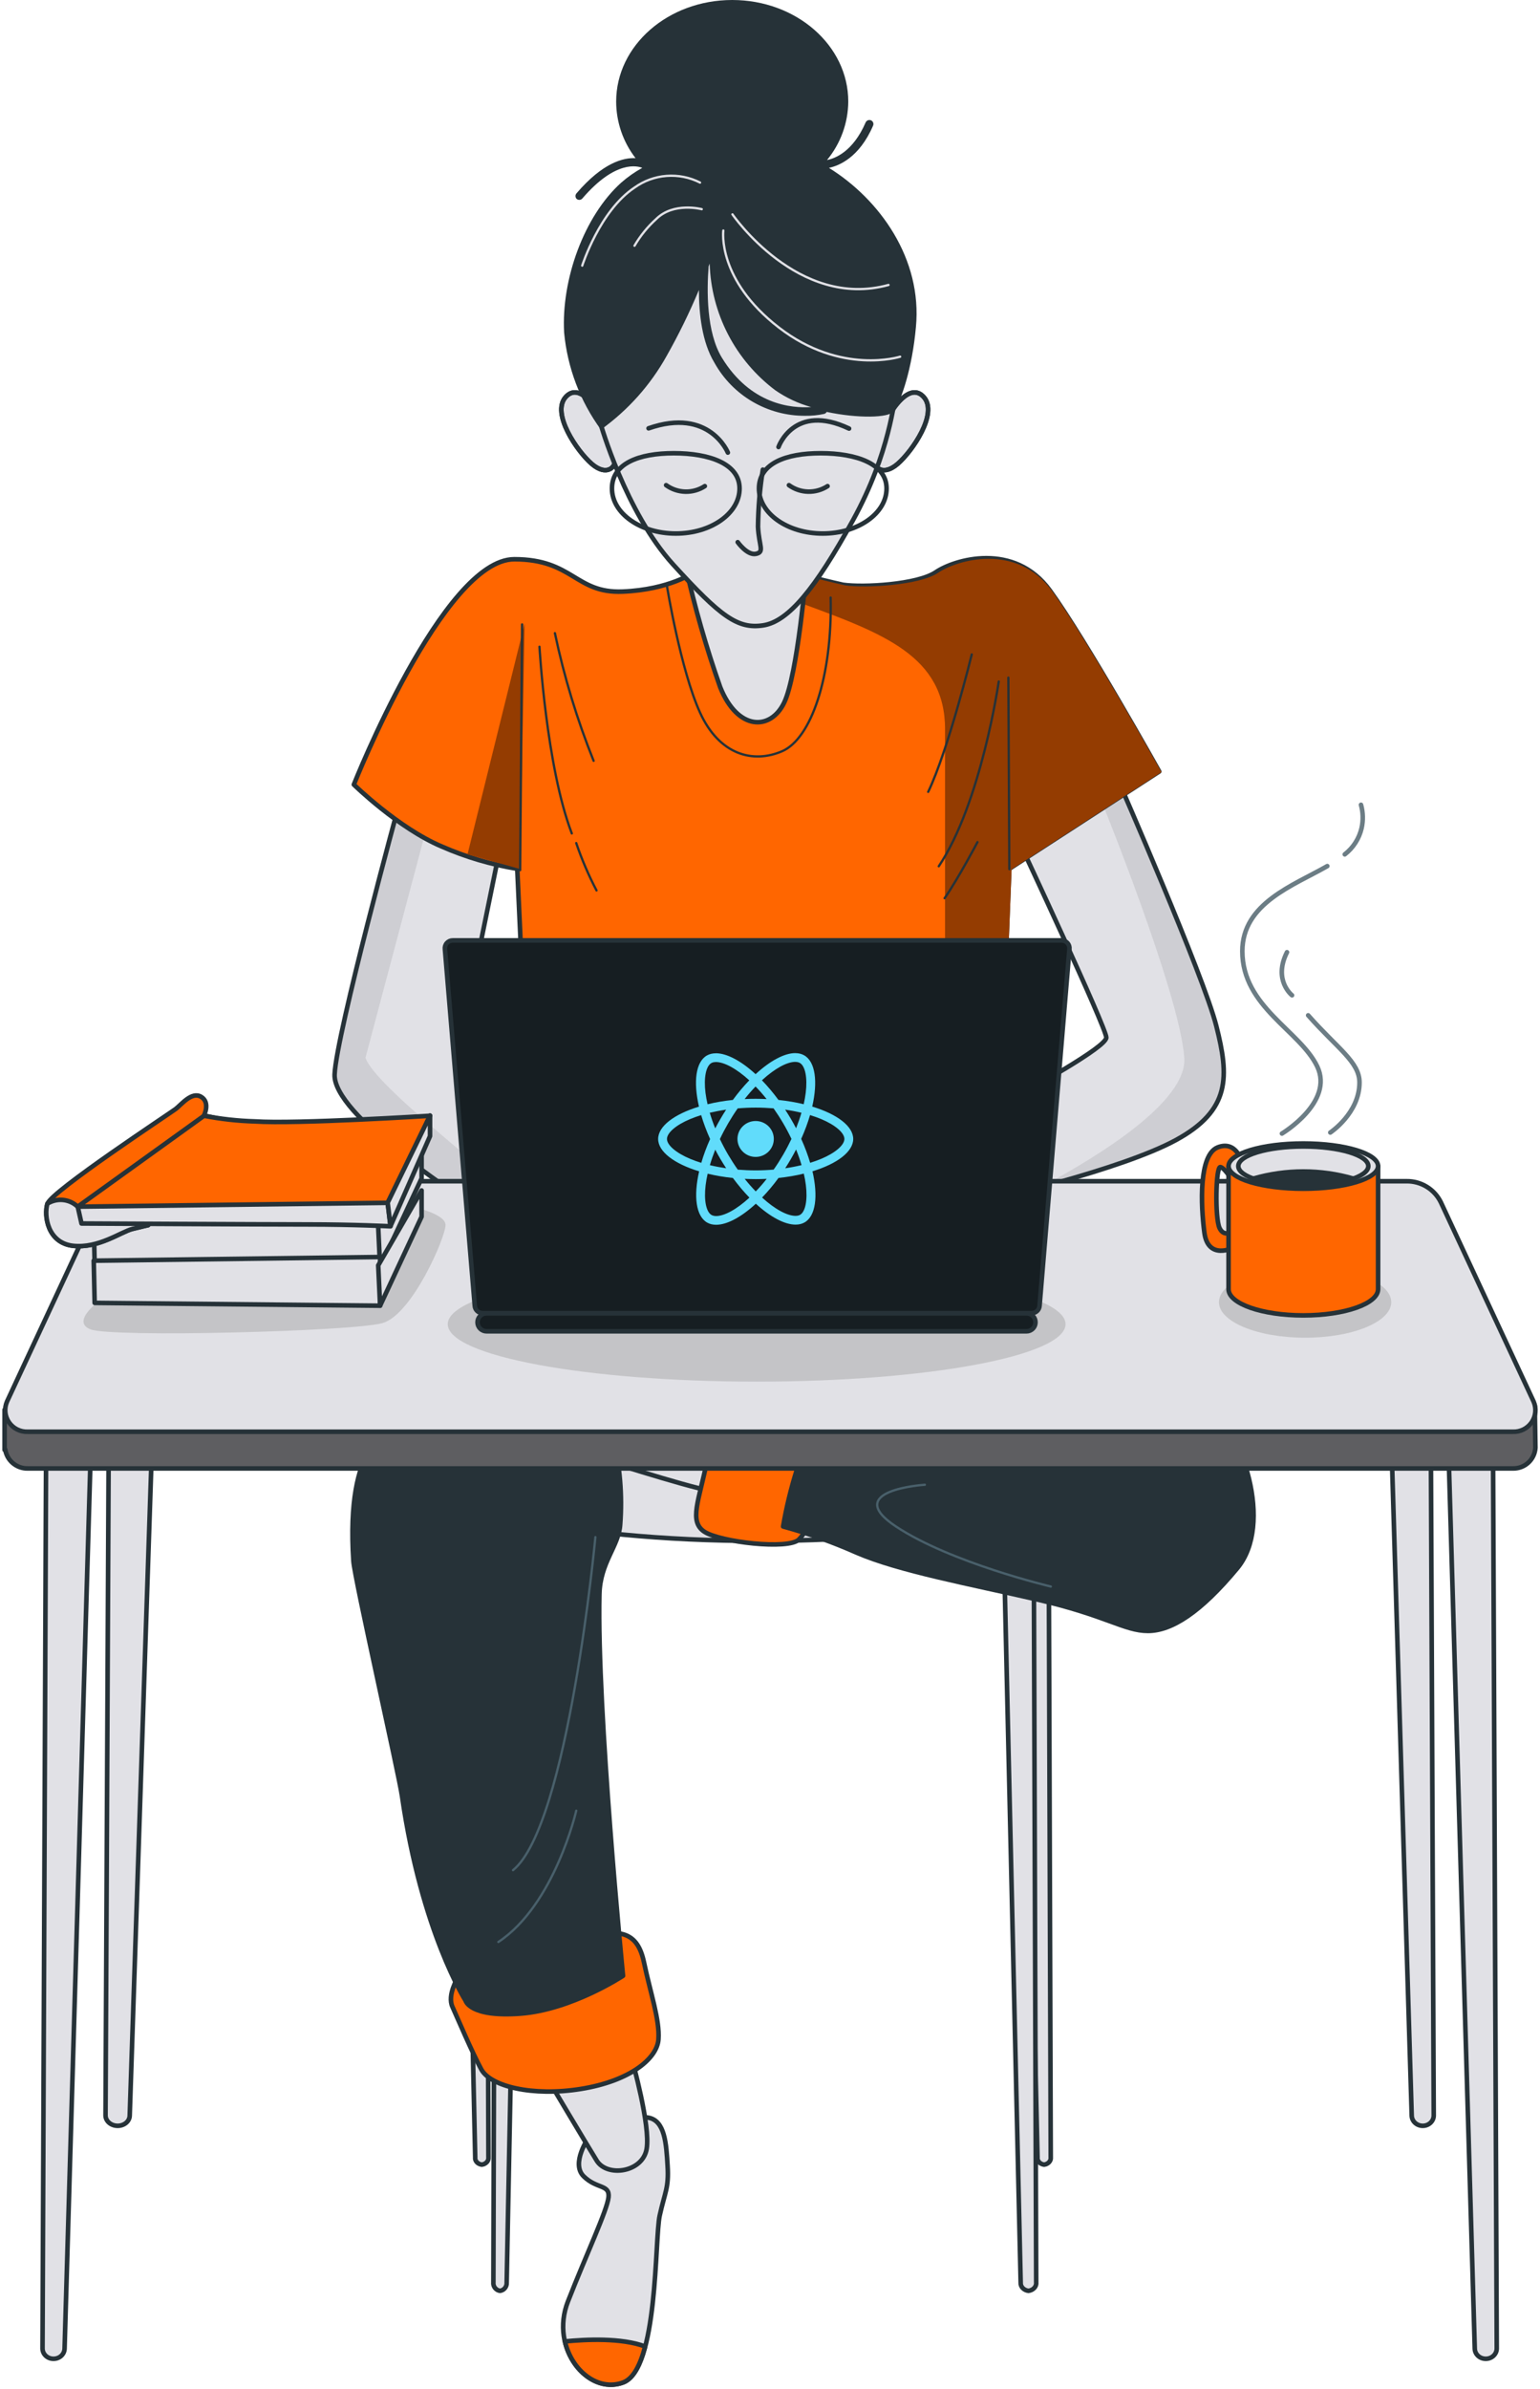 <svg width="336" height="521" viewBox="0 0 336 521" fill="none" xmlns="http://www.w3.org/2000/svg">
<path d="M222.598 184.047C222.598 184.047 241.376 224.126 241.376 226.242C241.376 228.358 224.714 237.421 221.54 239.325C219.078 240.727 216.541 241.993 213.94 243.116L215.845 261.683C215.845 261.683 244.533 255.141 256.558 248.6C268.583 242.058 268.16 234.67 265.374 223.703C262.588 212.735 244.057 170.347 244.057 170.347L222.598 184.047Z" fill="#E1E1E6"/>
<g style="mix-blend-mode:multiply" opacity="0.5">
<path d="M256.505 248.6C268.53 242.058 268.107 234.67 265.321 223.703C262.535 212.735 244.004 170.347 244.004 170.347L241.006 172.251L240.054 174.014C240.054 174.014 257.351 216.473 258.392 230.614C259.097 240.118 239.966 251.967 227.323 258.738C236.704 256.252 249.47 252.426 256.505 248.6Z" fill="#BBBBBF"/>
</g>
<path d="M222.598 184.047C222.598 184.047 241.376 224.126 241.376 226.242C241.376 228.358 224.714 237.421 221.54 239.325C219.078 240.727 216.541 241.993 213.94 243.116L215.845 261.683C215.845 261.683 244.533 255.141 256.558 248.6C268.583 242.058 268.16 234.67 265.374 223.703C262.588 212.735 244.057 170.347 244.057 170.347L222.598 184.047Z" stroke="#263238" stroke-linecap="round" stroke-linejoin="round"/>
<path d="M87.11 175.196C87.11 175.196 73.41 225.395 73.004 234.264C72.599 243.134 100.211 260.625 101.216 261.683C102.221 262.741 99.647 231.179 99.647 231.179L109.01 185.334L87.11 175.196Z" fill="#E1E1E6"/>
<g style="mix-blend-mode:multiply" opacity="0.5">
<path d="M93.388 179.304L93.088 177.946L87.11 175.196C87.11 175.196 73.41 225.395 73.004 234.264C72.599 243.134 100.211 260.625 101.216 261.683C101.622 262.106 101.463 257.381 101.128 251.544C92.911 244.579 81.115 234.776 79.74 230.65" fill="#BBBBBF"/>
</g>
<path d="M87.11 175.196C87.11 175.196 73.41 225.395 73.004 234.264C72.599 243.134 100.211 260.625 101.216 261.683C102.221 262.741 99.647 231.179 99.647 231.179L109.01 185.334L87.11 175.196Z" stroke="#263238" stroke-linecap="round" stroke-linejoin="round"/>
<path d="M151.451 124.767C151.451 124.767 146.161 128.576 135.846 128.999C125.531 129.422 125.038 121.946 112.219 121.946C96.685 121.946 77.201 171.087 77.201 171.087C77.201 171.087 86.899 180.591 96.403 184.594C101.66 186.897 107.188 188.526 112.854 189.443L114.335 221.728H218.966L220.217 189.443L252.926 168.231C252.926 168.231 236.88 139.543 229.087 128.787C221.293 118.031 208.192 122.034 204.19 124.767C200.187 127.5 188.32 128.152 183.948 127.518C178.243 126.255 172.605 124.707 167.056 122.88C167.056 122.88 160.32 117.273 151.451 124.767Z" fill="#FF6600" stroke="#263238" stroke-linecap="round" stroke-linejoin="round"/>
<path fill-rule="evenodd" clip-rule="evenodd" d="M113.5 189.5L114.453 136L102 186.3L113.5 189.5Z" fill="#943c01"/>
<path fill-rule="evenodd" clip-rule="evenodd" d="M206.192 221.862V159C206.192 143.05 192.708 138.107 174.723 131.514C168.465 129.22 161.662 126.727 154.692 123.5L154 123.363C161.833 118.258 167.547 123.015 167.547 123.015C173.097 124.842 178.734 126.39 184.439 127.652C188.812 128.287 200.678 127.634 204.681 124.901C208.684 122.168 221.784 118.166 229.578 128.922C237.371 139.677 253.417 168.365 253.417 168.365L220.709 189.577L219.457 221.862H206.192Z" fill="#943c01"/>
<path d="M113.912 136.158L113.489 189.743" stroke="#263238" stroke-width="0.5" stroke-linecap="round" stroke-linejoin="round"/>
<path d="M117.703 141.024C117.703 141.024 119.184 167.173 124.756 181.737" stroke="#263238" stroke-width="0.5" stroke-linecap="round" stroke-linejoin="round"/>
<path d="M125.725 183.836C126.929 187.39 128.408 190.845 130.151 194.168" stroke="#263238" stroke-width="0.5" stroke-linecap="round" stroke-linejoin="round"/>
<path d="M121.07 138.062C123.072 147.57 125.898 156.886 129.516 165.903" stroke="#263238" stroke-width="0.5" stroke-linecap="round" stroke-linejoin="round"/>
<path d="M212.019 142.699C212.019 142.699 206.958 163.382 202.515 172.674" stroke="#263238" stroke-width="0.5" stroke-linecap="round" stroke-linejoin="round"/>
<path d="M220.217 189.531L220.006 147.76" stroke="#263238" stroke-width="0.5" stroke-linecap="round" stroke-linejoin="round"/>
<path d="M217.908 148.606C217.908 148.606 214.099 175.055 204.824 188.896" stroke="#263238" stroke-width="0.5" stroke-linecap="round" stroke-linejoin="round"/>
<path d="M213.27 183.624C213.27 183.624 209.039 191.647 206.094 195.861" stroke="#263238" stroke-width="0.5" stroke-linecap="round" stroke-linejoin="round"/>
<path d="M145.544 127.941C145.544 127.941 148.506 146.085 152.721 155.359C156.935 164.634 164.323 166.538 170.653 163.805C176.983 161.072 181.62 147.548 181.232 130.304" stroke="#263238" stroke-width="0.5" stroke-linecap="round" stroke-linejoin="round"/>
<path d="M130.574 89.961C130.574 89.961 126.554 83.013 123.398 86.593C120.242 90.172 125.937 98.407 129.093 101.14C132.249 103.873 134.577 102.198 134.383 99.253C134.189 96.308 130.574 89.961 130.574 89.961Z" fill="#E1E1E6" stroke="#263238" stroke-linecap="round" stroke-linejoin="round"/>
<path d="M130.574 89.961C130.574 89.961 126.554 83.013 123.398 86.593C120.242 90.172 125.937 98.407 129.093 101.14C132.249 103.873 134.577 102.198 134.383 99.253C134.189 96.308 130.574 89.961 130.574 89.961Z" stroke="#263238" stroke-linecap="round" stroke-linejoin="round"/>
<path d="M194.386 89.961C194.386 89.961 198.389 83.013 201.562 86.593C204.736 90.172 199.023 98.407 195.867 101.14C192.711 103.873 190.366 102.198 190.577 99.253C190.789 96.308 194.386 89.961 194.386 89.961Z" fill="#E1E1E6" stroke="#263238" stroke-linecap="round" stroke-linejoin="round"/>
<path d="M194.386 89.961C194.386 89.961 198.389 83.013 201.562 86.593C204.736 90.172 199.023 98.407 195.867 101.14C192.711 103.873 190.366 102.198 190.577 99.253C190.789 96.308 194.386 89.961 194.386 89.961Z" stroke="#263238" stroke-linecap="round" stroke-linejoin="round"/>
<path d="M149.547 123.304C151.538 132.307 154.076 141.181 157.146 149.876C160.955 159.362 168.114 159.362 171.076 153.243C174.038 147.125 175.925 124.326 175.925 124.326C175.925 124.326 156.088 127.094 149.547 123.304Z" fill="#E1E1E6" stroke="#263238" stroke-linecap="round" stroke-linejoin="round"/>
<path d="M130.997 92.288C130.997 92.288 136.481 111.684 146.867 123.092C157.252 134.5 160.973 137.198 166.492 136.369C172.01 135.54 177.882 128.364 186.099 113.447C194.315 98.53 194.915 87.087 195.603 86.029C196.29 84.971 193.839 63.882 182.096 54.802C170.353 45.721 157.199 41.736 145.809 51.645C134.418 61.555 127.189 77.724 130.997 92.288Z" fill="#E1E1E6"/>
<path d="M130.997 92.288C130.997 92.288 136.481 111.684 146.867 123.092C157.252 134.5 160.973 137.198 166.492 136.369C172.01 135.54 177.882 128.364 186.099 113.447C194.315 98.53 194.915 87.087 195.603 86.029C196.29 84.971 193.839 63.882 182.096 54.802C170.353 45.721 157.199 41.736 145.809 51.645C134.418 61.555 127.189 77.724 130.997 92.288Z" stroke="#263238" stroke-linecap="round" stroke-linejoin="round"/>
<path d="M166.439 102.409C165.785 106.528 165.431 110.688 165.381 114.858C165.592 119.072 166.862 120.341 164.957 120.764C163.053 121.188 160.955 118.225 160.955 118.225" stroke="#263238" stroke-linecap="round" stroke-linejoin="round"/>
<path d="M145.333 105.795C146.555 106.677 148.015 107.17 149.523 107.208C151.03 107.246 152.514 106.827 153.778 106.006" stroke="#263238" stroke-linecap="round" stroke-linejoin="round"/>
<path d="M172.134 105.795C173.353 106.676 174.811 107.168 176.315 107.205C177.819 107.243 179.3 106.825 180.562 106.006" stroke="#263238" stroke-linecap="round" stroke-linejoin="round"/>
<path d="M158.804 98.689C158.804 98.689 154.784 88.762 141.506 93.399" stroke="#263238" stroke-linecap="round" stroke-linejoin="round"/>
<path d="M169.859 97.472C169.859 97.472 173.227 87.757 185.252 93.452" stroke="#263238" stroke-linecap="round" stroke-linejoin="round"/>
<path d="M161.36 106.517C161.36 111.948 155.136 116.339 147.448 116.339C139.761 116.339 133.519 111.948 133.519 106.517C133.519 101.087 139.338 98.83 147.025 98.83C154.713 98.83 161.36 101.104 161.36 106.517Z" stroke="#263238" stroke-linecap="round" stroke-linejoin="round"/>
<path d="M193.434 106.517C193.434 111.948 187.192 116.339 179.504 116.339C171.816 116.339 165.592 111.948 165.592 106.517C165.592 101.087 171.393 98.83 179.081 98.83C186.769 98.83 193.434 101.104 193.434 106.517Z" stroke="#263238" stroke-linecap="round" stroke-linejoin="round"/>
<path d="M180.862 36.605C182.96 36.164 187.457 34.436 190.489 27.401C190.536 27.294 190.561 27.18 190.563 27.064C190.566 26.947 190.545 26.832 190.502 26.724C190.46 26.615 190.396 26.517 190.315 26.433C190.234 26.35 190.138 26.283 190.031 26.237C189.815 26.148 189.573 26.145 189.356 26.231C189.139 26.316 188.964 26.483 188.867 26.695C186.081 33.149 182.096 34.577 180.439 34.895C183.405 31.305 185.043 26.803 185.076 22.146C185.076 9.909 173.738 0 159.756 0C145.773 0 134.436 9.909 134.436 22.146C134.445 26.615 135.933 30.955 138.668 34.489C136.005 34.348 131.509 35.477 125.814 42.124C125.651 42.292 125.56 42.516 125.56 42.75C125.56 42.983 125.651 43.208 125.814 43.376C125.977 43.512 126.183 43.586 126.395 43.587C126.524 43.587 126.65 43.559 126.766 43.504C126.882 43.449 126.984 43.369 127.065 43.27C134.348 34.789 139.161 36.217 140.131 36.605C138.485 37.511 136.942 38.592 135.529 39.832C127.4 47.149 122.446 60.991 123.081 72.522C123.794 80.17 126.567 87.482 131.103 93.681C137.007 89.456 141.903 83.976 145.438 77.636C148.073 72.978 150.429 68.168 152.491 63.23C152.491 68.396 153.161 74.638 155.877 79.099C157.836 82.623 160.705 85.555 164.186 87.59C167.666 89.625 171.629 90.687 175.66 90.666C177.052 90.686 178.442 90.55 179.804 90.26C179.924 90.231 180.036 90.176 180.133 90.1C180.23 90.024 180.31 89.928 180.368 89.82C187.174 91.265 193.945 91.142 194.986 89.696C196.661 87.386 199.041 80.175 199.834 71.358C201.28 56.406 191.865 43.429 180.862 36.605ZM157.517 78.023C154.096 72.434 154.202 63.318 154.607 58.081L154.837 57.482C154.999 62.868 156.372 68.148 158.854 72.931C161.335 77.714 164.862 81.877 169.172 85.112C171.553 86.757 174.193 87.991 176.983 88.762C172.663 89.061 163.776 88.233 157.517 78.023Z" fill="#263238"/>
<path d="M157.816 50.27C157.816 50.27 156.371 60.955 169.947 71.429C183.524 81.903 196.396 77.777 196.396 77.777" stroke="#E1E1E6" stroke-width="0.5" stroke-linecap="round" stroke-linejoin="round"/>
<path d="M159.809 46.744C159.809 46.744 174.109 67.567 193.857 62.137" stroke="#E1E1E6" stroke-width="0.5" stroke-linecap="round" stroke-linejoin="round"/>
<path d="M152.738 39.814C150.483 38.669 147.957 38.165 145.435 38.358C142.913 38.551 140.493 39.433 138.438 40.907C130.839 45.968 127.03 57.922 127.03 57.922" stroke="#E1E1E6" stroke-width="0.5" stroke-linecap="round" stroke-linejoin="round"/>
<path d="M153.109 45.615C153.109 45.615 146.955 43.975 143.146 47.784C141.29 49.466 139.702 51.422 138.438 53.585" stroke="#E1E1E6" stroke-width="0.5" stroke-linecap="round" stroke-linejoin="round"/>
<path d="M23.926 269.854L23.026 461.271C23.026 461.874 23.305 462.453 23.801 462.879C24.297 463.305 24.97 463.545 25.672 463.545C26.357 463.545 27.014 463.316 27.505 462.906C27.996 462.496 28.281 461.938 28.3 461.35L34.66 270.123L23.926 269.854Z" fill="#E1E1E6" stroke="#263238" stroke-linecap="round" stroke-linejoin="round"/>
<path d="M10.062 314.308L9.277 512.077C9.275 512.376 9.335 512.672 9.455 512.949C9.575 513.225 9.753 513.477 9.976 513.688C10.2 513.9 10.466 514.067 10.759 514.18C11.052 514.294 11.366 514.351 11.683 514.349C12.304 514.35 12.901 514.123 13.35 513.717C13.798 513.311 14.063 512.757 14.089 512.171L19.853 314.56L10.062 314.308Z" fill="#E1E1E6" stroke="#263238" stroke-linecap="round" stroke-linejoin="round"/>
<path d="M311.994 269.854L312.814 461.271C312.816 461.569 312.756 461.865 312.637 462.14C312.517 462.416 312.341 462.667 312.119 462.878C311.897 463.089 311.632 463.257 311.341 463.372C311.049 463.486 310.737 463.545 310.421 463.545C309.796 463.545 309.195 463.317 308.746 462.907C308.296 462.498 308.033 461.939 308.011 461.35L302.238 270.123L311.994 269.854Z" fill="#E1E1E6" stroke="#263238" stroke-linecap="round" stroke-linejoin="round"/>
<path d="M325.744 314.308L326.563 512.077C326.565 512.376 326.504 512.672 326.384 512.949C326.264 513.225 326.087 513.477 325.863 513.688C325.639 513.9 325.373 514.067 325.08 514.18C324.787 514.294 324.474 514.351 324.157 514.349C323.538 514.349 322.942 514.123 322.496 513.716C322.051 513.31 321.789 512.756 321.768 512.171L315.987 314.56L325.744 314.308Z" fill="#E1E1E6" stroke="#263238" stroke-linecap="round" stroke-linejoin="round"/>
<path d="M108.106 322.775L107.646 497.66C107.596 498.097 107.718 498.535 107.987 498.884C108.256 499.233 108.65 499.465 109.088 499.531C109.514 499.472 109.903 499.254 110.173 498.921C110.444 498.588 110.577 498.166 110.545 497.739L113.981 322.98L108.106 322.775Z" fill="#E1E1E6" stroke="#263238" stroke-linecap="round" stroke-linejoin="round"/>
<path d="M228.75 316.425L229.254 470.426C229.297 470.799 229.17 471.171 228.899 471.466C228.628 471.762 228.235 471.957 227.8 472.012C227.366 471.957 226.974 471.761 226.706 471.465C226.439 471.17 226.316 470.797 226.364 470.426L222.916 316.552L228.75 316.425Z" fill="#E1E1E6" stroke="#263238" stroke-linecap="round" stroke-linejoin="round"/>
<path d="M106.066 316.425L106.57 470.426C106.613 470.799 106.486 471.171 106.215 471.466C105.944 471.762 105.551 471.957 105.116 472.012C104.682 471.957 104.29 471.761 104.022 471.465C103.755 471.17 103.632 470.797 103.68 470.426L100.232 316.552L106.066 316.425Z" fill="#E1E1E6" stroke="#263238" stroke-linecap="round" stroke-linejoin="round"/>
<path d="M225.503 322.775L226.076 497.66C226.135 498.097 225.992 498.535 225.679 498.884C225.365 499.233 224.905 499.465 224.395 499.531C223.899 499.469 223.448 499.25 223.133 498.918C222.818 498.586 222.662 498.165 222.695 497.739L218.686 322.98L225.503 322.775Z" fill="#E1E1E6" stroke="#263238" stroke-linecap="round" stroke-linejoin="round"/>
<path d="M165.706 336C207.93 336 242.158 328.227 242.158 318.638C242.158 309.049 207.93 301.276 165.706 301.276C123.483 301.276 89.255 309.049 89.255 318.638C89.255 328.227 123.483 336 165.706 336Z" fill="#E1E1E6" stroke="#263238" stroke-linecap="round" stroke-linejoin="round"/>
<path d="M128.477 466.018C128.477 466.018 124.474 471.72 127.343 474.554C130.212 477.388 133.064 476.261 132.772 479.112C132.48 481.963 127.91 491.626 123.907 501.869C119.904 512.112 128.202 522.355 135.933 519.521C143.664 516.687 142.805 488.212 143.939 483.09C145.073 477.969 145.949 477.115 145.657 472.284C145.365 467.452 145.09 462.331 141.362 461.75C137.634 461.17 130.195 464.038 128.477 466.018Z" fill="#E1E1E6" stroke="#263238" stroke-linecap="round" stroke-linejoin="round"/>
<path d="M140.761 511.668C135.607 509.722 127.704 510.115 123.254 510.559C124.749 516.995 130.47 521.519 135.933 519.521C138.218 518.685 139.713 515.646 140.761 511.668Z" fill="#FF6600" stroke="#263238" stroke-linecap="round" stroke-linejoin="round"/>
<path d="M119.612 453.505C119.612 453.505 127.91 467.452 130.195 471.14C132.48 474.827 140.228 473.701 141.087 468.579C141.946 463.458 137.926 449.237 137.926 449.237L120.746 453.505H119.612Z" fill="#E1E1E6" stroke="#263238" stroke-linecap="round" stroke-linejoin="round"/>
<path d="M99.855 431.312C99.855 431.312 97.553 435.016 98.704 437.577C99.855 440.138 102.999 447.53 105.009 451.234C107.019 454.939 116.176 457.21 126.759 455.502C137.342 453.795 143.372 448.947 143.664 444.679C143.956 440.411 141.946 434.726 140.503 427.897C139.06 421.069 135.349 421.359 130.195 421.359C125.041 421.359 104.15 427.334 99.855 431.312Z" fill="#FF6600" stroke="#263238" stroke-linecap="round" stroke-linejoin="round"/>
<path d="M130.779 347.66C130.934 340.661 135.005 337.212 135.315 332.415C135.799 326.073 135.272 319.695 133.751 313.516L125.917 302.881C103.377 303.171 87.227 303.547 86.97 303.632C86.111 303.905 85.526 308.753 84.96 312.731C84.96 312.731 75.39 313.943 77.108 340.404C77.349 344.092 87.004 386.754 87.708 391.62C92.004 421.342 101.573 436.228 101.573 436.228C101.573 436.228 102.432 439.933 113.599 439.079C124.766 438.226 135.933 430.834 135.933 430.834C135.933 430.834 130.195 372.977 130.779 347.66Z" fill="#263238" stroke="#263238" stroke-linecap="round" stroke-linejoin="round"/>
<path d="M104.425 313.516C111.966 313.902 119.449 315.046 126.759 316.931C136.5 319.782 153.68 325.467 157.683 325.467C161.686 325.467 160.552 310.665 160.552 307.832C160.552 304.998 109.012 303.273 102.707 303.273C96.402 303.273 104.425 313.516 104.425 313.516Z" fill="#E1E1E6" stroke="#263238" stroke-linecap="round" stroke-linejoin="round"/>
<path d="M160.552 307.832C160.552 307.832 155.965 310.102 154.247 318.638C152.529 327.174 150.244 331.732 153.68 334.003C157.116 336.273 172.012 337.98 174.296 335.71C176.581 333.439 182.887 322.052 184.038 314.66C185.189 307.268 160.552 307.832 160.552 307.832Z" fill="#FF6600" stroke="#263238" stroke-linecap="round" stroke-linejoin="round"/>
<path d="M180.018 310.665C177.355 313.702 175.228 317.166 173.73 320.908C172.515 324.826 171.557 328.818 170.861 332.859C176.342 334.352 181.7 336.258 186.89 338.561C196.064 342.538 211.526 345.389 226.404 348.804C241.282 352.218 245.302 355.632 250.456 355.632C255.61 355.632 261.916 351.638 269.939 341.975C277.962 332.312 271.073 311.809 263.067 305.544C255.061 299.279 212.093 294.174 206.372 295.881C200.651 297.589 180.018 310.665 180.018 310.665Z" fill="#263238" stroke="#263238" stroke-linecap="round" stroke-linejoin="round"/>
<path d="M129.903 335.181C129.903 335.181 123.993 398.022 111.932 407.804" stroke="#49606B" stroke-width="0.5" stroke-linecap="round" stroke-linejoin="round"/>
<path d="M125.728 394.829C125.728 394.829 121.038 415.315 108.737 423.459" stroke="#49606B" stroke-width="0.5" stroke-linecap="round" stroke-linejoin="round"/>
<path d="M201.785 323.76C201.785 323.76 183.454 324.903 195.48 332.859C207.506 340.814 229.273 345.953 229.273 345.953" stroke="#49606B" stroke-width="0.5" stroke-linecap="round" stroke-linejoin="round"/>
<path d="M334.863 306.466L328.678 300.934L314.384 270.205C313.706 268.807 312.641 267.63 311.315 266.811C309.988 265.991 308.455 265.564 306.893 265.579H29.261C27.697 265.561 26.16 265.987 24.83 266.806C23.5 267.626 22.433 268.805 21.754 270.205L3.938 308.48L1 307.405V316.162L1.137 316.06C1.312 317.228 1.909 318.294 2.817 319.057C3.724 319.82 4.88 320.23 6.068 320.208H330.069C331.321 320.237 332.535 319.781 333.455 318.937C334.375 318.093 334.929 316.927 335 315.684L334.863 306.466Z" fill="#5E5E61" stroke="#263238" stroke-linecap="round" stroke-linejoin="round"/>
<path d="M330.069 312.202H6.068C5.266 312.234 4.469 312.062 3.751 311.704C3.034 311.346 2.419 310.812 1.966 310.154C1.513 309.495 1.235 308.733 1.159 307.939C1.084 307.144 1.212 306.344 1.533 305.612L21.754 262.199C22.43 260.795 23.496 259.614 24.827 258.794C26.157 257.974 27.696 257.55 29.262 257.572H306.893C308.456 257.554 309.991 257.979 311.318 258.799C312.646 259.618 313.709 260.798 314.384 262.199L334.605 305.612C334.926 306.344 335.054 307.144 334.978 307.939C334.903 308.733 334.625 309.495 334.172 310.154C333.718 310.812 333.104 311.346 332.387 311.704C331.669 312.062 330.872 312.234 330.069 312.202Z" fill="#E1E1E6" stroke="#263238" stroke-linecap="round" stroke-linejoin="round"/>
<g style="mix-blend-mode:multiply" opacity="0.5">
<path d="M22.475 283.043C22.475 283.043 15.139 288.045 19.726 289.872C24.314 291.699 77.04 290.333 83.465 288.506C89.89 286.68 97.209 269.83 97.209 267.098C97.209 264.367 87.966 262.403 84.564 262.25C81.163 262.096 36.219 264.811 36.219 264.811L22.475 283.043Z" fill="#A8A8A8"/>
</g>
<g style="mix-blend-mode:multiply" opacity="0.5">
<path d="M284.748 291.699C295.128 291.699 303.543 288.229 303.543 283.948C303.543 279.668 295.128 276.197 284.748 276.197C274.368 276.197 265.953 279.668 265.953 283.948C265.953 288.229 274.368 291.699 284.748 291.699Z" fill="#A8A8A8"/>
</g>
<g style="mix-blend-mode:multiply" opacity="0.5">
<path d="M165.088 301.276C202.311 301.276 232.486 295.666 232.486 288.745C232.486 281.825 202.311 276.215 165.088 276.215C127.865 276.215 97.69 281.825 97.69 288.745C97.69 295.666 127.865 301.276 165.088 301.276Z" fill="#A8A8A8"/>
</g>
<path d="M271.004 253.458C271.004 253.458 269.767 248.558 265.661 250.197C261.555 251.836 261.967 262.66 262.775 268.788C263.582 274.917 269.148 272.049 269.148 272.049V268.379C269.148 268.379 267.104 270.001 266.073 267.764C265.042 265.528 265.249 254.277 266.279 254.482C267.31 254.687 269.355 258.153 269.355 258.153C269.355 258.153 269.973 257.76 271.004 253.458Z" fill="#FF6600" stroke="#263238" stroke-linecap="round" stroke-linejoin="round"/>
<path d="M268.049 254.277V281.114C268.049 284.272 275.35 286.833 284.37 286.833C293.389 286.833 300.674 284.272 300.674 281.114V254.277H268.049Z" fill="#FF6600" stroke="#263238" stroke-linecap="round" stroke-linejoin="round"/>
<path d="M300.674 254.277C300.674 257.009 293.372 259.211 284.37 259.211C275.367 259.211 268.049 257.009 268.049 254.277C268.049 251.546 275.35 249.344 284.37 249.344C293.389 249.344 300.674 251.563 300.674 254.277Z" fill="#E1E1E6" stroke="#263238" stroke-linecap="round" stroke-linejoin="round"/>
<path d="M298.543 254.277C298.543 256.65 292.187 258.562 284.37 258.562C276.553 258.562 270.179 256.65 270.179 254.277C270.179 251.904 276.536 249.992 284.37 249.992C292.204 249.992 298.543 251.904 298.543 254.277Z" fill="#E1E1E6" stroke="#263238" stroke-linecap="round" stroke-linejoin="round"/>
<path d="M273.426 257.009C280.567 259.08 288.155 259.08 295.297 257.009C288.155 254.938 280.567 254.938 273.426 257.009Z" fill="#263238" stroke="#263238" stroke-linecap="round" stroke-linejoin="round"/>
<path d="M20.448 266.535L20.654 275.719L82.932 276.334V265.715L20.448 266.535Z" fill="#E1E1E6" stroke="#263238" stroke-linecap="round" stroke-linejoin="round"/>
<path d="M82.932 276.334L91.986 256.941V251.222L82.52 267.559L82.932 276.334Z" fill="#E1E1E6" stroke="#263238" stroke-linecap="round" stroke-linejoin="round"/>
<path d="M20.448 274.9L20.654 284.102L82.932 284.716V274.098L20.448 274.9Z" fill="#E1E1E6" stroke="#263238" stroke-linecap="round" stroke-linejoin="round"/>
<path d="M82.932 284.716L91.986 265.306V259.587L82.52 275.924L82.932 284.716Z" fill="#E1E1E6" stroke="#263238" stroke-linecap="round" stroke-linejoin="round"/>
<path d="M44.5 243.249C44.5 243.249 45.943 240.398 43.882 239.169C41.82 237.94 39.569 240.876 38.333 241.815C37.096 242.754 11.205 259.791 10.38 262.455C9.556 265.118 10.38 270.991 15.93 271.639C21.479 272.288 26.41 268.583 28.884 267.969C31.357 267.354 32.319 267.149 32.319 267.149L49.379 244.273L44.5 243.249Z" fill="#FF6600" stroke="#263238" stroke-linecap="round" stroke-linejoin="round"/>
<path d="M15.93 271.656C21.479 272.271 26.41 268.601 28.883 267.986C31.357 267.371 32.319 267.167 32.319 267.167L32.938 266.33L16.909 263.086C16.037 262.271 14.917 261.767 13.725 261.656C12.533 261.545 11.338 261.832 10.329 262.472C9.556 265.101 10.38 271.025 15.93 271.656Z" fill="#E1E1E6" stroke="#263238" stroke-linecap="round" stroke-linejoin="round"/>
<path d="M16.96 263.121H65.065C80.08 263.121 84.599 262.301 84.599 262.301L93.842 243.3C93.842 243.3 64.635 245.144 55.616 244.529C51.889 244.423 48.177 244.012 44.517 243.3L16.96 263.121Z" fill="#FF6600" stroke="#263238" stroke-linecap="round" stroke-linejoin="round"/>
<path d="M16.96 263.121L17.785 266.791C17.785 266.791 56.836 266.996 67.109 266.996C77.383 266.996 85.2 267.406 85.2 267.406L84.582 262.284L16.96 263.121Z" fill="#E1E1E6" stroke="#263238" stroke-linecap="round" stroke-linejoin="round"/>
<path d="M85.2 267.354L93.824 247.739V243.249L84.581 262.25L85.2 267.354Z" fill="#E1E1E6" stroke="#263238" stroke-linecap="round" stroke-linejoin="round"/>
<path d="M223.947 290.299H106.177C105.916 290.301 105.657 290.252 105.416 290.154C105.174 290.057 104.954 289.912 104.769 289.73C104.584 289.547 104.437 289.33 104.336 289.091C104.236 288.851 104.184 288.595 104.184 288.336C104.184 288.076 104.236 287.82 104.336 287.58C104.437 287.341 104.584 287.124 104.769 286.941C104.954 286.759 105.174 286.614 105.416 286.517C105.657 286.419 105.916 286.37 106.177 286.372H223.947C224.207 286.37 224.465 286.419 224.706 286.517C224.947 286.615 225.165 286.759 225.349 286.942C225.533 287.125 225.679 287.342 225.777 287.582C225.876 287.821 225.925 288.077 225.923 288.336C225.925 288.594 225.876 288.85 225.777 289.09C225.679 289.329 225.533 289.546 225.349 289.729C225.165 289.912 224.947 290.056 224.706 290.154C224.465 290.252 224.207 290.301 223.947 290.299Z" fill="#161E22" stroke="#263238" stroke-linecap="round" stroke-linejoin="round"/>
<path d="M225.081 286.338H105.301C104.863 286.339 104.441 286.173 104.121 285.875C103.802 285.576 103.609 285.168 103.583 284.733L97.072 206.971C97.042 206.731 97.065 206.487 97.138 206.255C97.211 206.024 97.333 205.81 97.496 205.63C97.658 205.449 97.858 205.304 98.081 205.206C98.304 205.108 98.546 205.058 98.79 205.059H231.61C231.854 205.058 232.095 205.108 232.318 205.206C232.542 205.304 232.741 205.449 232.904 205.63C233.066 205.81 233.188 206.024 233.261 206.255C233.334 206.487 233.357 206.731 233.328 206.971L226.816 284.733C226.79 285.171 226.595 285.582 226.272 285.881C225.949 286.179 225.522 286.343 225.081 286.338Z" fill="#161E22" stroke="#263238" stroke-linecap="round" stroke-linejoin="round"/>
<path d="M293.407 186.298C295.244 184.873 296.535 182.867 297.066 180.613C297.452 178.922 297.411 177.162 296.946 175.491" stroke="#6C7D85" stroke-linecap="round" stroke-linejoin="round"/>
<path d="M279.697 247.176C279.697 247.176 291.122 240.347 287.394 232.545C283.666 224.743 271.055 219.571 271.055 207.415C271.055 196.933 282.274 193.058 289.593 188.858" stroke="#6C7D85" stroke-linecap="round" stroke-linejoin="round"/>
<path d="M290.246 246.954C290.246 246.954 296.619 242.737 296.619 236.045C296.619 231.555 291.792 228.619 285.418 221.397" stroke="#6C7D85" stroke-linecap="round" stroke-linejoin="round"/>
<path d="M281.897 217.027C281.897 217.027 277.72 213.766 280.797 207.637" stroke="#6C7D85" stroke-linecap="round" stroke-linejoin="round"/>
<path fill-rule="evenodd" clip-rule="evenodd" d="M177.213 241.296C182.626 242.933 186.157 245.572 186.157 248.357C186.157 251.133 182.644 253.772 177.265 255.408C178.523 260.841 177.976 265.168 175.538 266.556C174.966 266.882 174.306 267.036 173.577 267.036C171.192 267.036 168.068 265.374 164.911 262.477C161.753 265.391 158.629 267.07 156.244 267.07C155.515 267.07 154.855 266.916 154.292 266.59C151.845 265.202 151.29 260.867 152.539 255.417C147.126 253.78 143.595 251.141 143.595 248.357C143.595 245.58 147.108 242.95 152.504 241.305C151.246 235.872 151.793 231.545 154.231 230.157C154.803 229.832 155.463 229.677 156.192 229.677V229.669C158.577 229.669 161.701 231.331 164.858 234.227C168.016 231.314 171.14 229.635 173.525 229.635V229.643C174.242 229.644 174.898 229.799 175.46 230.123C177.907 231.511 178.462 235.847 177.213 241.296ZM173.517 231.545C171.712 231.55 169.062 232.972 166.238 235.564C167.461 236.823 168.676 238.263 169.847 239.848C171.799 240.054 173.656 240.371 175.356 240.782C175.547 239.917 175.703 239.068 175.798 238.263C176.198 234.99 175.686 232.445 174.506 231.777C174.237 231.631 173.916 231.554 173.517 231.554V231.545ZM163.479 235.572C160.651 232.993 157.987 231.58 156.192 231.58V231.588C155.792 231.588 155.454 231.657 155.194 231.811C154.023 232.488 153.519 235.033 153.927 238.306C154.031 239.103 154.179 239.934 154.378 240.791C156.079 240.371 157.935 240.054 159.896 239.848C161.05 238.263 162.264 236.832 163.479 235.572ZM173.69 246.026C174.141 244.886 174.54 243.747 174.861 242.641C173.725 242.367 172.536 242.144 171.304 241.965C171.73 242.616 172.155 243.284 172.554 243.97C172.962 244.655 173.335 245.34 173.69 246.026ZM168.797 255.04C169.517 254.02 170.211 252.924 170.888 251.767C171.539 250.644 172.137 249.496 172.684 248.348C172.137 247.2 171.539 246.06 170.879 244.938C170.203 243.79 169.5 242.701 168.78 241.682C167.496 241.579 166.186 241.519 164.876 241.519C163.557 241.519 162.247 241.579 160.954 241.69C160.234 242.71 159.54 243.807 158.864 244.963C158.213 246.086 157.606 247.234 157.068 248.382C157.614 249.53 158.213 250.67 158.872 251.793C159.549 252.941 160.252 254.029 160.972 255.049C162.256 255.151 163.566 255.211 164.876 255.211C166.195 255.211 167.505 255.151 168.797 255.04ZM174.888 254.063C174.558 252.949 174.159 251.801 173.69 250.653C173.335 251.338 172.962 252.032 172.562 252.718C172.163 253.412 171.738 254.089 171.313 254.749C172.554 254.569 173.751 254.337 174.888 254.063ZM162.481 257.054C163.28 258.056 164.086 258.973 164.893 259.795C165.691 258.973 166.498 258.056 167.279 257.054C166.49 257.096 165.683 257.114 164.867 257.114C164.06 257.114 163.262 257.088 162.481 257.054ZM154.882 254.072C156.018 254.346 157.207 254.569 158.439 254.749C158.013 254.097 157.597 253.429 157.189 252.744C156.781 252.058 156.408 251.373 156.053 250.687C155.602 251.827 155.203 252.966 154.882 254.072ZM167.262 239.66C166.463 238.657 165.657 237.74 164.85 236.918C164.052 237.74 163.245 238.657 162.464 239.66C163.253 239.617 164.06 239.6 164.876 239.6C165.683 239.6 166.481 239.625 167.262 239.66ZM157.181 243.995C157.58 243.301 158.005 242.624 158.43 241.965C157.189 242.144 155.992 242.376 154.855 242.641C155.185 243.755 155.584 244.903 156.053 246.052C156.408 245.366 156.781 244.681 157.181 243.995ZM145.521 248.357C145.521 249.702 147.507 251.398 150.578 252.692C151.333 253.009 152.149 253.301 153.008 253.566C153.493 251.895 154.135 250.156 154.934 248.374C154.127 246.583 153.476 244.835 152.982 243.156C152.14 243.421 151.325 243.704 150.578 244.021C147.507 245.306 145.521 247.011 145.521 248.357ZM153.953 258.45C153.554 261.723 154.066 264.268 155.246 264.937C155.506 265.082 155.836 265.159 156.226 265.168C158.031 265.168 160.686 263.746 163.514 261.149C162.291 259.89 161.076 258.45 159.905 256.865C157.953 256.659 156.096 256.342 154.396 255.931C154.205 256.796 154.049 257.645 153.953 258.45ZM174.558 264.902C175.729 264.225 176.232 261.681 175.824 258.407C175.729 257.611 175.573 256.779 175.373 255.914C173.673 256.334 171.816 256.651 169.856 256.856C168.702 258.442 167.487 259.873 166.273 261.132C169.101 263.711 171.764 265.125 173.56 265.125C173.959 265.125 174.298 265.056 174.558 264.902ZM176.761 253.558C177.603 253.292 178.418 253.009 179.165 252.692C182.236 251.407 184.222 249.702 184.231 248.357C184.231 247.011 182.244 245.315 179.173 244.021C178.41 243.704 177.594 243.413 176.735 243.147C176.25 244.818 175.608 246.557 174.809 248.339C175.616 250.13 176.267 251.878 176.761 253.558ZM168.832 248.357C168.832 250.519 167.057 252.272 164.867 252.272C162.677 252.272 160.902 250.519 160.902 248.357C160.902 246.194 162.677 244.441 164.867 244.441C167.057 244.441 168.832 246.194 168.832 248.357Z" fill="#61DCFB"/>
</svg>

